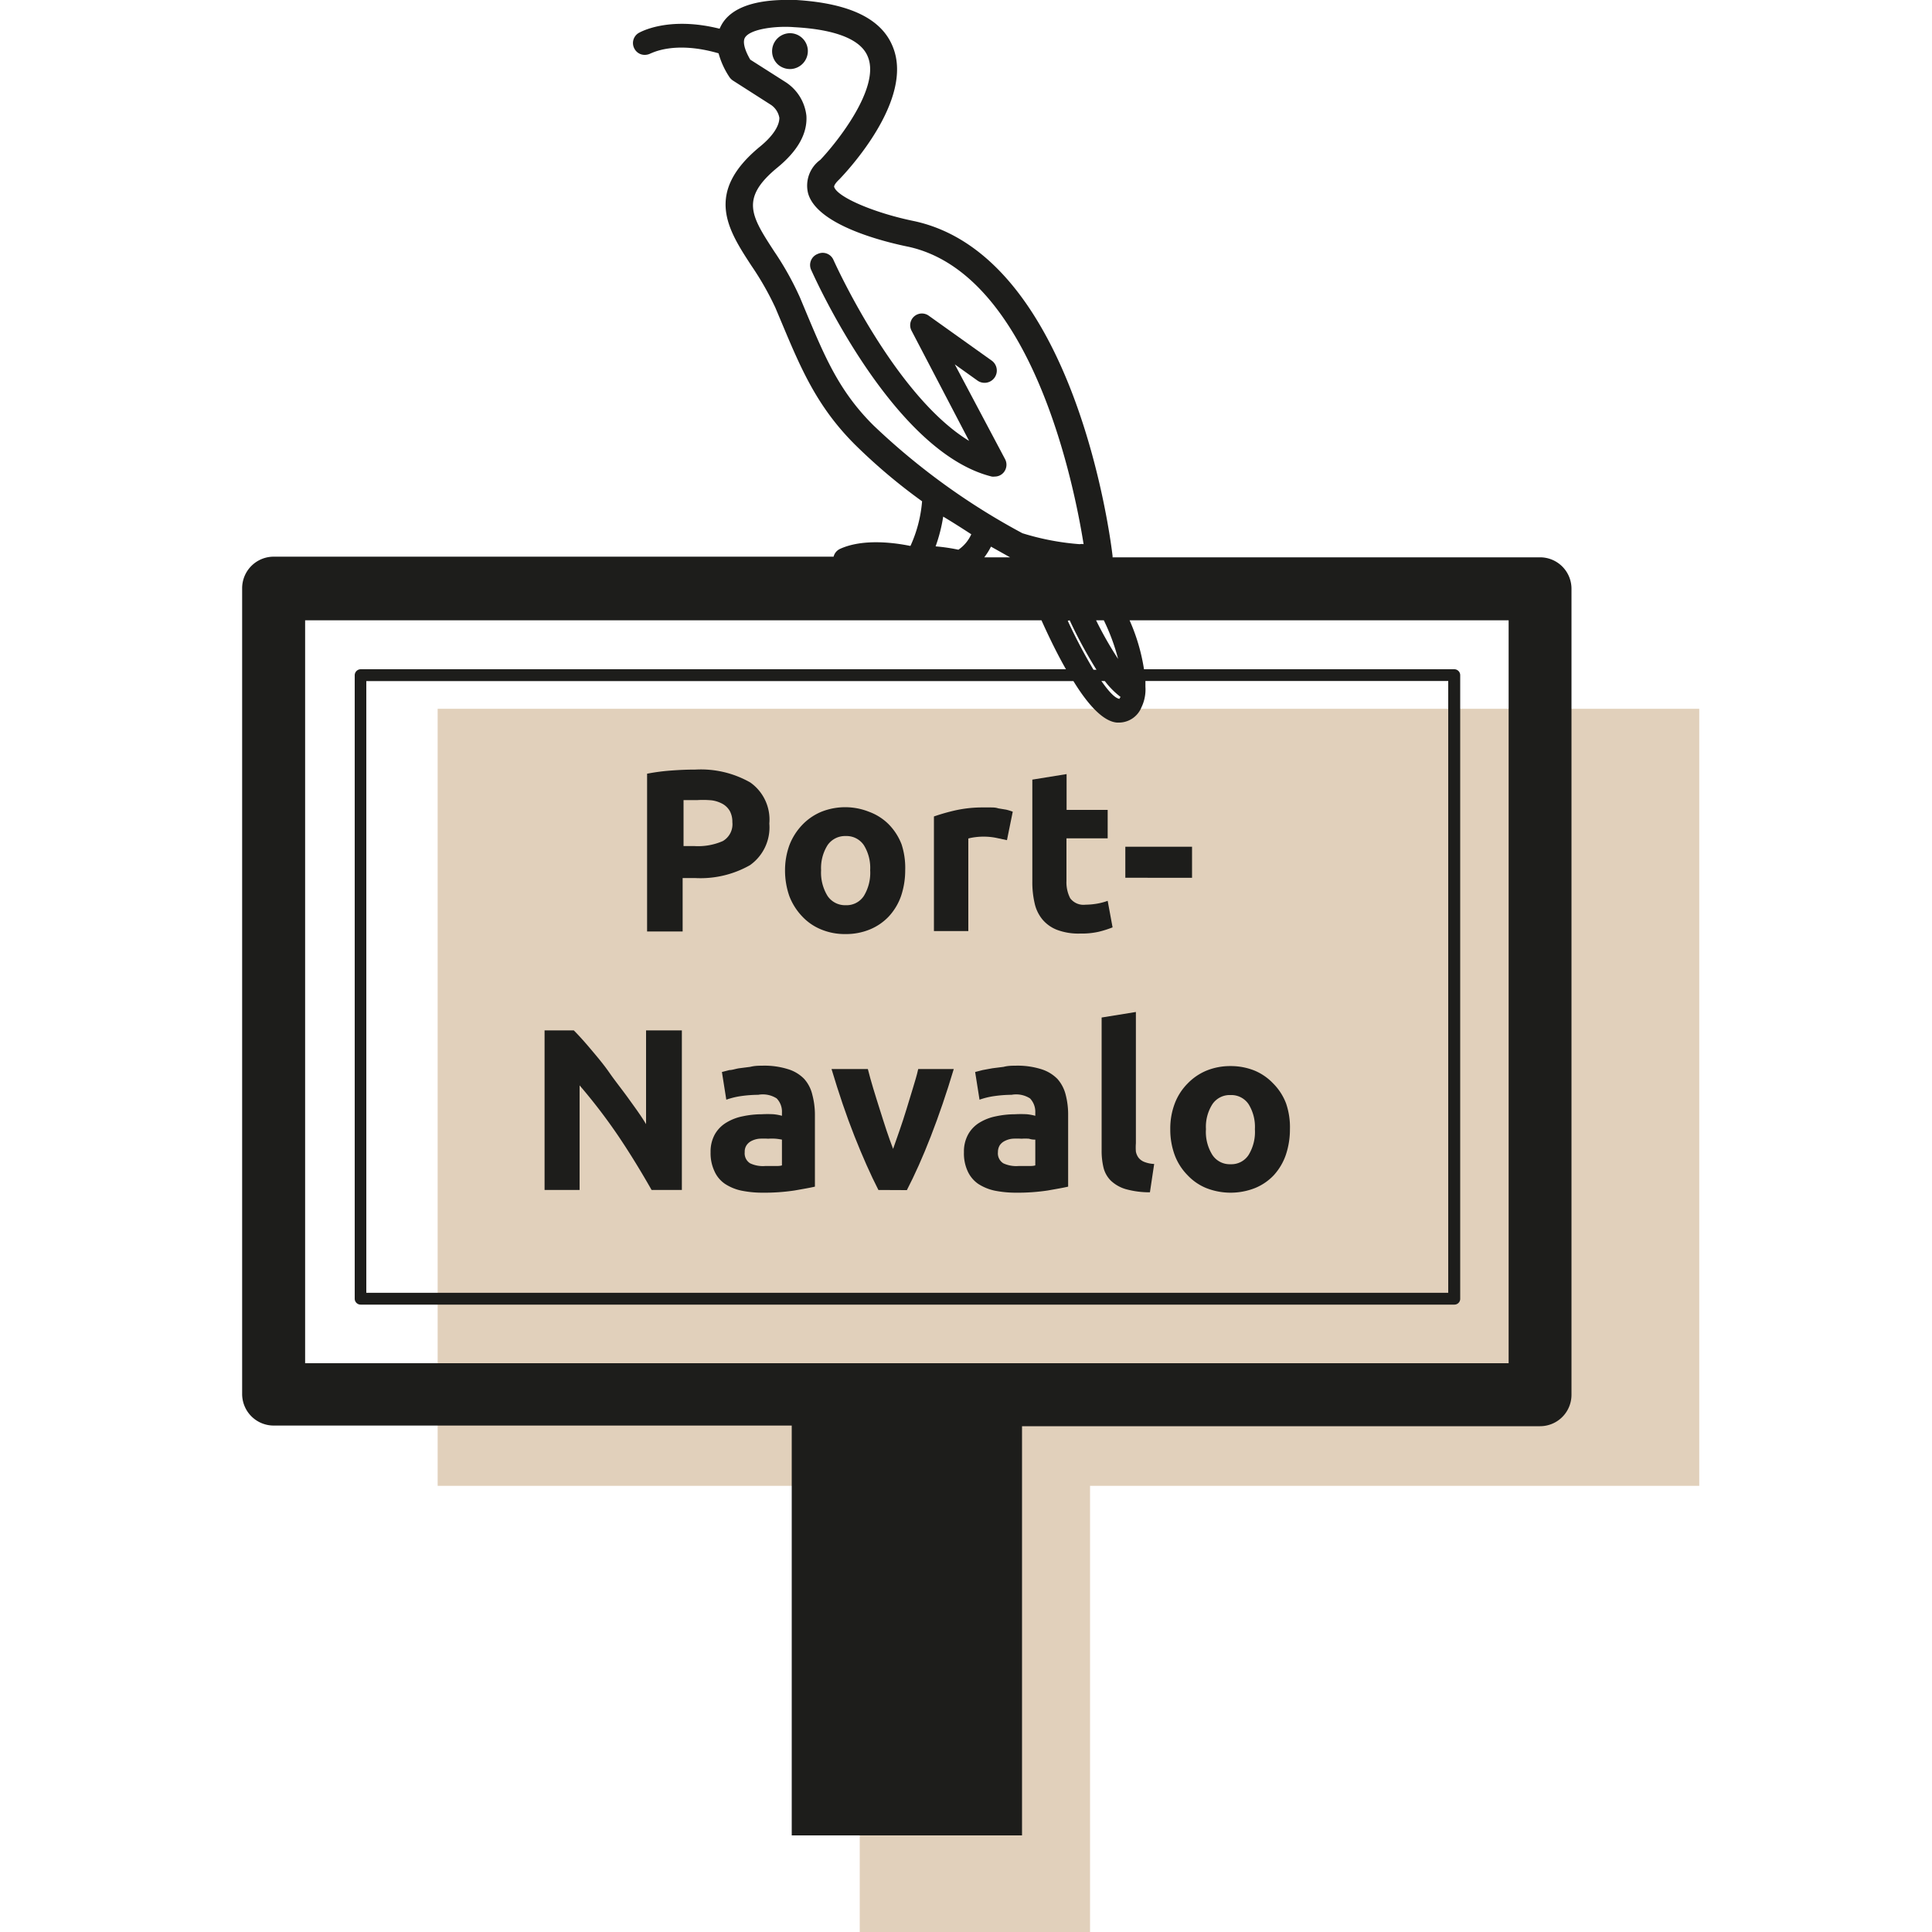 <svg id="Icons" xmlns="http://www.w3.org/2000/svg" viewBox="0 0 150 150"><defs><style>.cls-1{fill:#e1d0bb;}.cls-2{fill:#1d1d1b;}</style></defs><polygon class="cls-1" points="131.93 55.03 33.98 55.03 33.98 115.36 66.75 115.36 66.75 150 84.63 150 84.63 115.36 131.93 115.36 131.93 55.03"/><path class="cls-2" d="M54,59.75a7.75,7.75,0,0,1,4.25,1,3.52,3.52,0,0,1,1.48,3.19,3.59,3.59,0,0,1-1.5,3.23,7.78,7.78,0,0,1-4.29,1H53v4.15H50.24V60.07a15.84,15.84,0,0,1,1.93-.25C52.85,59.77,53.44,59.75,54,59.75Zm.17,2.37-.59,0-.51,0v3.57h.87a4.77,4.77,0,0,0,2.18-.39,1.51,1.51,0,0,0,.74-1.47,1.78,1.78,0,0,0-.19-.85,1.5,1.5,0,0,0-.54-.55,2.43,2.43,0,0,0-.85-.29A7.41,7.41,0,0,0,54.13,62.12Z"/><path class="cls-2" d="M70.28,67.56a6.26,6.26,0,0,1-.32,2A4.54,4.54,0,0,1,69,71.16a4.25,4.25,0,0,1-1.46,1,4.84,4.84,0,0,1-1.9.36,4.75,4.75,0,0,1-1.89-.36,4.16,4.16,0,0,1-1.46-1,4.75,4.75,0,0,1-1-1.57,6,6,0,0,1-.34-2,5.67,5.67,0,0,1,.35-2,4.74,4.74,0,0,1,1-1.56,4.37,4.37,0,0,1,1.46-1,5,5,0,0,1,3.72,0A4.18,4.18,0,0,1,69,64a4.54,4.54,0,0,1,1,1.56A5.9,5.9,0,0,1,70.28,67.56Zm-2.72,0a3.34,3.34,0,0,0-.49-1.94,1.62,1.62,0,0,0-1.4-.71,1.65,1.65,0,0,0-1.42.71,3.34,3.34,0,0,0-.5,1.94,3.45,3.45,0,0,0,.5,2,1.64,1.64,0,0,0,1.42.72,1.6,1.6,0,0,0,1.4-.72A3.45,3.45,0,0,0,67.56,67.56Z"/><path class="cls-2" d="M78.18,65.23l-.84-.18A5.07,5.07,0,0,0,75.7,65a4,4,0,0,0-.52.1v7.19H72.51v-8.9a15.6,15.6,0,0,1,1.69-.48,9.72,9.72,0,0,1,2.17-.22l.52,0c.2,0,.41,0,.61.07l.61.1a4.06,4.06,0,0,1,.52.16Z"/><path class="cls-2" d="M80.15,60.53l2.66-.43v2.78H86v2.21h-3.2V68.4a2.69,2.69,0,0,0,.29,1.34,1.29,1.29,0,0,0,1.19.5,5.55,5.55,0,0,0,.89-.08,4.78,4.78,0,0,0,.83-.22L86.38,72a8,8,0,0,1-1.07.34,5.94,5.94,0,0,1-1.44.14,4.7,4.7,0,0,1-1.81-.29,2.8,2.8,0,0,1-1.14-.82,3,3,0,0,1-.6-1.28,7.18,7.18,0,0,1-.17-1.66Z"/><path class="cls-2" d="M87.37,65.74h5.18v2.41H87.37Z"/><path class="cls-2" d="M50.59,92.39C49.8,91,48.93,89.57,48,88.19a43.33,43.33,0,0,0-3-3.92v8.12H42.28V80h2.27c.39.39.83.88,1.31,1.45s1,1.18,1.45,1.83,1,1.33,1.48,2,1,1.37,1.37,2V80h2.78V92.39Z"/><path class="cls-2" d="M59.18,82.74a6.1,6.1,0,0,1,2,.27,2.92,2.92,0,0,1,1.26.76A2.8,2.8,0,0,1,63.07,85a6.07,6.07,0,0,1,.2,1.59v5.54c-.38.09-.91.18-1.59.3a15.67,15.67,0,0,1-2.47.17,8.24,8.24,0,0,1-1.65-.16,3.71,3.71,0,0,1-1.28-.53,2.32,2.32,0,0,1-.82-1,3.28,3.28,0,0,1-.29-1.45,2.75,2.75,0,0,1,.33-1.39,2.51,2.51,0,0,1,.89-.91,3.87,3.87,0,0,1,1.27-.49,7.14,7.14,0,0,1,1.48-.16,8.22,8.22,0,0,1,.92,0,3.63,3.63,0,0,1,.65.12v-.25a1.47,1.47,0,0,0-.41-1.1A2,2,0,0,0,58.87,85a10,10,0,0,0-1.34.1,5.94,5.94,0,0,0-1.14.28l-.34-2.15.58-.15c.23,0,.48-.1.76-.14l.86-.11C58.56,82.75,58.87,82.74,59.18,82.74Zm.21,7.79c.26,0,.51,0,.75,0s.43,0,.57-.05v-2a4.8,4.8,0,0,0-.48-.07,4.18,4.18,0,0,0-.59,0,5.27,5.27,0,0,0-.71,0,1.71,1.71,0,0,0-.58.17,1,1,0,0,0-.39.34.89.89,0,0,0-.14.53.91.91,0,0,0,.42.87A2.32,2.32,0,0,0,59.39,90.53Z"/><path class="cls-2" d="M68.2,92.39c-.61-1.19-1.23-2.59-1.86-4.18S65.12,84.87,64.56,83h2.82c.12.46.26,1,.42,1.51s.33,1.09.51,1.64.34,1.1.52,1.62.34,1,.51,1.43l.5-1.43c.18-.52.36-1.06.53-1.62s.34-1.1.5-1.64.31-1,.42-1.51h2.76c-.56,1.88-1.16,3.62-1.78,5.22s-1.25,3-1.86,4.18Z"/><path class="cls-2" d="M78.84,82.74a6.16,6.16,0,0,1,2,.27,3,3,0,0,1,1.26.76A2.91,2.91,0,0,1,82.74,85a6.08,6.08,0,0,1,.19,1.59v5.54c-.38.09-.91.18-1.59.3a15.62,15.62,0,0,1-2.46.17,8.42,8.42,0,0,1-1.66-.16,3.79,3.79,0,0,1-1.28-.53,2.4,2.4,0,0,1-.82-1,3.29,3.29,0,0,1-.28-1.45,2.75,2.75,0,0,1,.33-1.39,2.48,2.48,0,0,1,.88-.91,3.87,3.87,0,0,1,1.27-.49,7.21,7.21,0,0,1,1.48-.16,8.41,8.41,0,0,1,.93,0,4,4,0,0,1,.65.12v-.25a1.51,1.51,0,0,0-.41-1.1A2,2,0,0,0,78.54,85a9.83,9.83,0,0,0-1.34.1,5.87,5.87,0,0,0-1.15.28l-.34-2.15.58-.15.76-.14.87-.11C78.22,82.75,78.53,82.74,78.84,82.74Zm.22,7.79c.26,0,.51,0,.75,0s.42,0,.57-.05v-2c-.11,0-.27,0-.49-.07a4.14,4.14,0,0,0-.58,0,5.27,5.27,0,0,0-.71,0,1.65,1.65,0,0,0-.58.17,1,1,0,0,0-.4.34,1,1,0,0,0-.14.53.91.91,0,0,0,.42.87A2.36,2.36,0,0,0,79.06,90.53Z"/><path class="cls-2" d="M89.28,92.57a6.86,6.86,0,0,1-1.89-.25,2.85,2.85,0,0,1-1.14-.65,2.15,2.15,0,0,1-.57-1,5.58,5.58,0,0,1-.15-1.35V79l2.66-.43V88.76a4.29,4.29,0,0,0,0,.65,1.17,1.17,0,0,0,.21.48,1.07,1.07,0,0,0,.44.32,2.35,2.35,0,0,0,.77.16Z"/><path class="cls-2" d="M100.15,87.67a6.22,6.22,0,0,1-.32,2,4.54,4.54,0,0,1-.93,1.57,4.16,4.16,0,0,1-1.46,1,5.17,5.17,0,0,1-3.79,0,4.12,4.12,0,0,1-1.45-1,4.43,4.43,0,0,1-1-1.57,5.73,5.73,0,0,1-.34-2,5.46,5.46,0,0,1,.35-2,4.42,4.42,0,0,1,1-1.55,4.34,4.34,0,0,1,1.47-1,4.84,4.84,0,0,1,1.85-.35,4.94,4.94,0,0,1,1.87.35,4.25,4.25,0,0,1,1.45,1,4.4,4.4,0,0,1,1,1.55A5.67,5.67,0,0,1,100.15,87.67Zm-2.72,0a3.34,3.34,0,0,0-.49-1.94,1.61,1.61,0,0,0-1.4-.71,1.62,1.62,0,0,0-1.41.71,3.26,3.26,0,0,0-.5,1.94,3.35,3.35,0,0,0,.5,2,1.61,1.61,0,0,0,1.41.72,1.59,1.59,0,0,0,1.4-.72A3.43,3.43,0,0,0,97.43,87.67Z"/><path class="cls-2" d="M119.57,43.27H86.38s0-.06,0-.1c-.11-1-2.83-23.27-15.39-26-3.1-.63-6-1.87-6.23-2.67,0-.1.11-.3.39-.56.6-.62,5.8-6.15,4.19-10.25C68.49,1.47,66,.26,61.82,0,61,0,57.33-.22,56.07,1.84a3.6,3.6,0,0,0-.2.39c-4-1-6.2.28-6.3.34a.91.91,0,0,0-.29,1.25.89.89,0,0,0,.78.44,1,1,0,0,0,.47-.12c.07,0,1.82-1,5.26,0a6.34,6.34,0,0,0,.82,1.81,1,1,0,0,0,.32.32l2.94,1.88a1.54,1.54,0,0,1,.64,1c0,.62-.5,1.41-1.49,2.22-4.38,3.59-2.5,6.47-.68,9.26a22.84,22.84,0,0,1,1.86,3.26l.53,1.26c1.45,3.45,2.7,6.43,5.66,9.38a44,44,0,0,0,5.2,4.39s0,0,0,0a10.32,10.32,0,0,1-.9,3.46h-.05c-1.07-.22-3.61-.6-5.43.24a.91.91,0,0,0-.49.6H21.25a2.45,2.45,0,0,0-2.45,2.44v62.58a2.45,2.45,0,0,0,2.45,2.44H61.47v31.82H79.35V110.73h40.22a2.44,2.44,0,0,0,2.44-2.44V45.71A2.44,2.44,0,0,0,119.57,43.27Zm-41.15,0h-2a5.36,5.36,0,0,0,.52-.83Zm4.63,4.89A35.31,35.31,0,0,0,85.13,52H84.9a41.57,41.57,0,0,1-2-3.8Zm2.73,4.72A6.38,6.38,0,0,0,87,54.11h0a1.29,1.29,0,0,0-.09.15c-.36-.06-.85-.6-1.4-1.39Zm.93,3.22h.2a1.89,1.89,0,0,0,1.71-1.18,3.18,3.18,0,0,0,.31-1.6c0-.15,0-.3,0-.45h23.51v47.5h-84V52.88h54.9C84.42,54.64,85.61,56,86.71,56.1ZM85.1,48.16h.6a16,16,0,0,1,1.11,3A27.76,27.76,0,0,1,85.1,48.16ZM62.64,24.37l-.53-1.27a23.42,23.42,0,0,0-2-3.58c-1.78-2.74-2.68-4.11.26-6.52,1.57-1.29,2.32-2.63,2.24-4A3.57,3.57,0,0,0,61,6.38L58.25,4.63c-.45-.77-.6-1.39-.41-1.71.43-.7,2.5-.92,3.82-.81h0c2.25.12,5.06.61,5.72,2.3,1,2.42-2.47,6.72-3.69,8a2.47,2.47,0,0,0-.95,2.6c.71,2.54,6.16,3.82,7.8,4.15,9.6,2.12,12.87,18.55,13.59,23.09a.78.78,0,0,0-.3,0,19.94,19.94,0,0,1-4.45-.85,52.86,52.86,0,0,1-11.55-8.36C65.18,30.42,64.06,27.75,62.64,24.37ZM75.41,41.48a2.87,2.87,0,0,1-1,1.2,14.18,14.18,0,0,0-1.77-.26,12.46,12.46,0,0,0,.59-2.31C74,40.57,74.67,41,75.41,41.48Zm41.72,64.36H23.69V48.16H80.86c.56,1.25,1.21,2.59,1.9,3.8H28a.47.47,0,0,0-.46.46v48.42a.46.46,0,0,0,.46.45h84.92a.45.45,0,0,0,.45-.45V52.42a.46.46,0,0,0-.45-.46H88.82a15,15,0,0,0-1.12-3.8h29.43Z"/><path class="cls-2" d="M61.25,2.58h0A1.4,1.4,0,0,0,60.39,5a1.41,1.41,0,0,0,.93.36h.08A1.4,1.4,0,0,0,62.72,3.9,1.39,1.39,0,0,0,61.25,2.58Z"/><path class="cls-2" d="M74.13,28.29l1.75,1.25A.92.92,0,0,0,77,28l-4.88-3.48a.91.91,0,0,0-1.34,1.17l4.46,8.54c-5.81-3.53-10.48-13.94-10.53-14.05a.91.91,0,0,0-1.21-.47A.92.92,0,0,0,63,21c.26.57,6.32,14.1,14,16a.85.85,0,0,0,.23,0,.9.9,0,0,0,.71-.34.93.93,0,0,0,.1-1Z"/></svg>